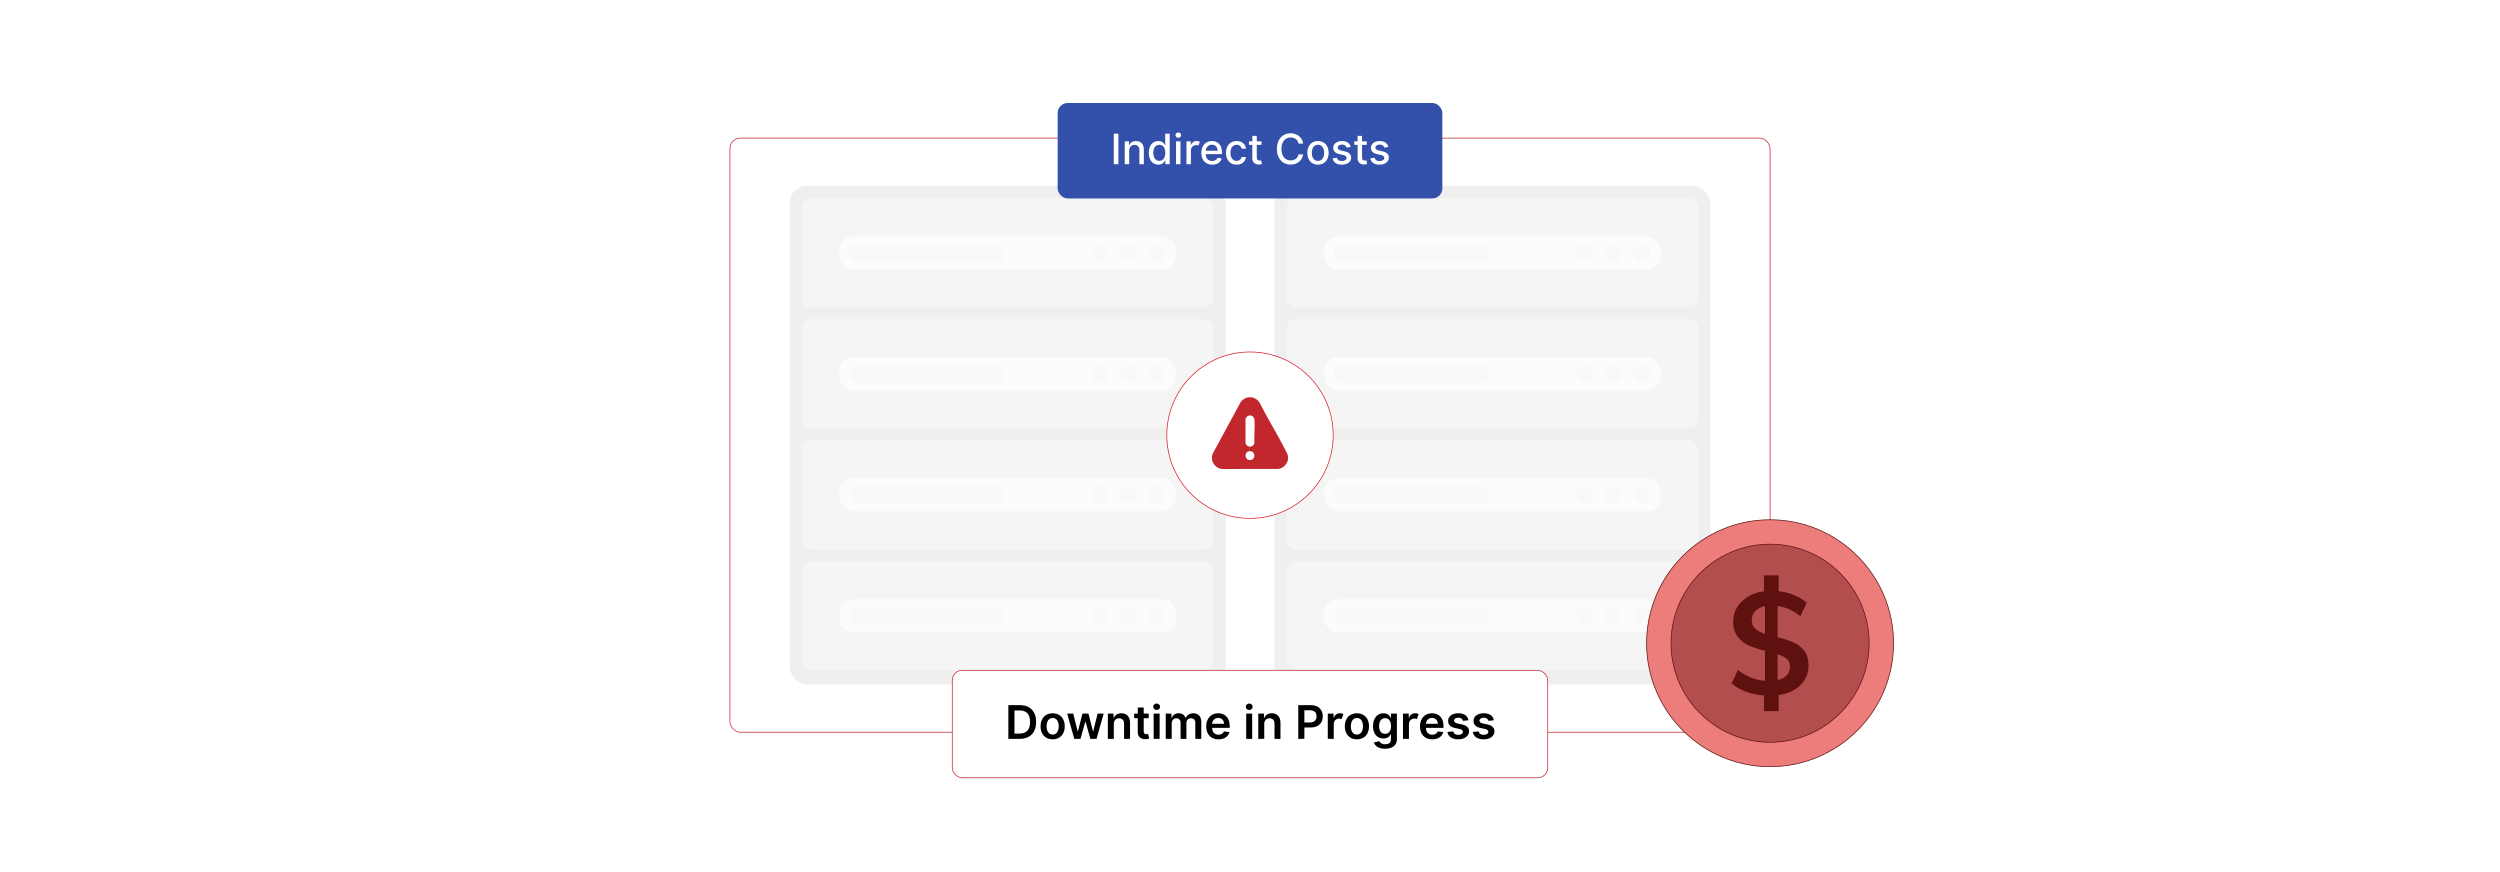 <?xml version="1.0" encoding="UTF-8"?>
<svg id="Layer_1" data-name="Layer 1" xmlns="http://www.w3.org/2000/svg" viewBox="0 0 860 300">
  <rect y="0" width="860" height="300" fill="#fff"/>
  <g>
    <rect x="251.093" y="47.505" width="357.815" height="204.388" rx="3.622" ry="3.622" fill="#fff" stroke="#c1272d" stroke-miterlimit="10" stroke-width=".25"/>
    <g opacity=".4">
      <rect x="271.65" y="63.92" width="149.943" height="171.557" rx="5.918" ry="5.918" fill="#d8d8d8"/>
      <g>
        <rect x="275.803" y="68.208" width="141.636" height="37.556" rx="3.213" ry="3.213" fill="#e6e6e6"/>
        <g>
          <rect x="288.732" y="81.304" width="115.779" height="11.362" rx="4.726" ry="4.726" fill="#f7f7f7"/>
          <rect x="292.165" y="83.993" width="53.327" height="5.985" rx="2.489" ry="2.489" fill="#efefef"/>
          <g>
            <circle cx="397.888" cy="86.985" r="2.948" fill="#efefef"/>
            <circle cx="388.163" cy="86.985" r="2.948" fill="#efefef"/>
            <circle cx="378.437" cy="86.985" r="2.948" fill="#efefef"/>
          </g>
        </g>
      </g>
      <g>
        <rect x="275.803" y="109.818" width="141.636" height="37.556" rx="3.213" ry="3.213" fill="#e6e6e6"/>
        <g>
          <rect x="288.732" y="122.914" width="115.779" height="11.362" rx="4.726" ry="4.726" fill="#f7f7f7"/>
          <rect x="292.165" y="125.603" width="53.327" height="5.985" rx="2.489" ry="2.489" fill="#efefef"/>
          <g>
            <circle cx="397.888" cy="128.595" r="2.948" fill="#efefef"/>
            <circle cx="388.163" cy="128.595" r="2.948" fill="#efefef"/>
            <circle cx="378.437" cy="128.595" r="2.948" fill="#efefef"/>
          </g>
        </g>
      </g>
      <g>
        <rect x="275.803" y="151.428" width="141.636" height="37.556" rx="3.213" ry="3.213" fill="#e6e6e6"/>
        <g>
          <rect x="288.732" y="164.524" width="115.779" height="11.362" rx="4.726" ry="4.726" fill="#f7f7f7"/>
          <rect x="292.165" y="167.213" width="53.327" height="5.985" rx="2.489" ry="2.489" fill="#efefef"/>
          <g>
            <circle cx="397.888" cy="170.205" r="2.948" fill="#efefef"/>
            <circle cx="388.163" cy="170.205" r="2.948" fill="#efefef"/>
            <circle cx="378.437" cy="170.205" r="2.948" fill="#efefef"/>
          </g>
        </g>
      </g>
      <g>
        <rect x="275.803" y="193.037" width="141.636" height="37.556" rx="3.213" ry="3.213" fill="#e6e6e6"/>
        <g>
          <rect x="288.732" y="206.134" width="115.779" height="11.362" rx="4.726" ry="4.726" fill="#f7f7f7"/>
          <rect x="292.165" y="208.823" width="53.327" height="5.985" rx="2.489" ry="2.489" fill="#efefef"/>
          <g>
            <circle cx="397.888" cy="211.815" r="2.948" fill="#efefef"/>
            <circle cx="388.163" cy="211.815" r="2.948" fill="#efefef"/>
            <circle cx="378.437" cy="211.815" r="2.948" fill="#efefef"/>
          </g>
        </g>
      </g>
    </g>
    <g opacity=".4">
      <rect x="438.408" y="63.92" width="149.943" height="171.557" rx="5.918" ry="5.918" fill="#d8d8d8"/>
      <g>
        <rect x="442.561" y="68.208" width="141.636" height="37.556" rx="3.213" ry="3.213" fill="#e6e6e6"/>
        <g>
          <rect x="455.49" y="81.304" width="115.779" height="11.362" rx="4.726" ry="4.726" fill="#f7f7f7"/>
          <rect x="458.923" y="83.993" width="53.327" height="5.985" rx="2.489" ry="2.489" fill="#efefef"/>
          <g>
            <circle cx="564.645" cy="86.985" r="2.948" fill="#efefef"/>
            <circle cx="554.92" cy="86.985" r="2.948" fill="#efefef"/>
            <circle cx="545.195" cy="86.985" r="2.948" fill="#efefef"/>
          </g>
        </g>
      </g>
      <g>
        <rect x="442.561" y="109.818" width="141.636" height="37.556" rx="3.213" ry="3.213" fill="#e6e6e6"/>
        <g>
          <rect x="455.49" y="122.914" width="115.779" height="11.362" rx="4.726" ry="4.726" fill="#f7f7f7"/>
          <rect x="458.923" y="125.603" width="53.327" height="5.985" rx="2.489" ry="2.489" fill="#efefef"/>
          <g>
            <circle cx="564.645" cy="128.595" r="2.948" fill="#efefef"/>
            <circle cx="554.92" cy="128.595" r="2.948" fill="#efefef"/>
            <circle cx="545.195" cy="128.595" r="2.948" fill="#efefef"/>
          </g>
        </g>
      </g>
      <g>
        <rect x="442.561" y="151.428" width="141.636" height="37.556" rx="3.213" ry="3.213" fill="#e6e6e6"/>
        <g>
          <rect x="455.49" y="164.524" width="115.779" height="11.362" rx="4.726" ry="4.726" fill="#f7f7f7"/>
          <rect x="458.923" y="167.213" width="53.327" height="5.985" rx="2.489" ry="2.489" fill="#efefef"/>
          <g>
            <circle cx="564.645" cy="170.205" r="2.948" fill="#efefef"/>
            <circle cx="554.92" cy="170.205" r="2.948" fill="#efefef"/>
            <circle cx="545.195" cy="170.205" r="2.948" fill="#efefef"/>
          </g>
        </g>
      </g>
      <g>
        <rect x="442.561" y="193.037" width="141.636" height="37.556" rx="3.213" ry="3.213" fill="#e6e6e6"/>
        <g>
          <rect x="455.49" y="206.134" width="115.779" height="11.362" rx="4.726" ry="4.726" fill="#f7f7f7"/>
          <rect x="458.923" y="208.823" width="53.327" height="5.985" rx="2.489" ry="2.489" fill="#efefef"/>
          <g>
            <circle cx="564.645" cy="211.815" r="2.948" fill="#efefef"/>
            <circle cx="554.92" cy="211.815" r="2.948" fill="#efefef"/>
            <circle cx="545.195" cy="211.815" r="2.948" fill="#efefef"/>
          </g>
        </g>
      </g>
    </g>
    <circle cx="430" cy="149.699" r="28.622" fill="#fff" stroke="#d81d2a" stroke-miterlimit="10" stroke-width=".25"/>
    <path d="M443.086,157.078c.021.209.021.61,0,.819-.176,1.721-1.649,3.209-3.356,3.424l-19.386.007c-2.53-.294-4.115-2.875-3.169-5.273l9.498-17.522c1.573-2.515,5.037-2.523,6.633,0,2.894,5.715,6.324,11.182,9.193,16.906.248.495.53,1.081.587,1.639ZM429.929,142.912c-.727.027-1.385.63-1.469,1.35l-.007,7.93c.183,1.885,2.769,1.962,3.066.095-.154-2.561.224-5.402.007-7.93-.07-.818-.761-1.476-1.597-1.445ZM429.929,155.196c-2.042.077-1.898,3.254.239,3.058,1.884-.173,1.738-3.133-.239-3.058Z" fill="#c1272d"/>
    <g>
      <rect x="327.585" y="230.593" width="204.831" height="36.959" rx="3.455" ry="3.455" fill="#fff" stroke="#c1272d" stroke-miterlimit="10" stroke-width=".25"/>
      <g>
        <path d="M346.873,254.166v-11.594h4.008c3.454,0,5.548,2.174,5.548,5.785,0,3.623-2.094,5.809-5.627,5.809h-3.929ZM350.7,252.349c2.417,0,3.646-1.324,3.646-3.991,0-2.654-1.228-3.968-3.583-3.968h-1.789v7.959h1.727Z"/>
        <path d="M357.946,249.853c0-2.695,1.619-4.495,4.167-4.495s4.167,1.8,4.167,4.495c0,2.688-1.619,4.483-4.167,4.483s-4.167-1.795-4.167-4.483ZM364.201,249.847c0-1.591-.69-2.864-2.078-2.864-1.409,0-2.1,1.273-2.1,2.864s.691,2.848,2.1,2.848c1.387,0,2.078-1.257,2.078-2.848Z"/>
        <path d="M367.102,245.471h2.089l1.528,6.114h.08l1.562-6.114h2.066l1.562,6.08h.085l1.506-6.08h2.095l-2.463,8.695h-2.134l-1.63-5.876h-.119l-1.63,5.876h-2.14l-2.457-8.695Z"/>
        <path d="M383.148,254.166h-2.049v-8.695h1.959v1.478h.102c.396-.968,1.29-1.591,2.592-1.591,1.795,0,2.983,1.188,2.978,3.272v5.536h-2.049v-5.22c0-1.16-.634-1.856-1.693-1.856-1.081,0-1.84.725-1.84,1.981v5.095Z"/>
        <path d="M395.151,247.056h-1.715v4.495c0,.826.413,1.008.928,1.008.255,0,.487-.051.6-.079l.345,1.602c-.221.073-.623.186-1.206.204-1.54.045-2.728-.759-2.717-2.394v-4.835h-1.234v-1.585h1.234v-2.083h2.049v2.083h1.715v1.585Z"/>
        <path d="M396.701,243.127c0-.617.532-1.115,1.188-1.115.651,0,1.184.498,1.184,1.115,0,.611-.532,1.109-1.184,1.109-.656,0-1.188-.498-1.188-1.109ZM396.859,245.471h2.049v8.695h-2.049v-8.695Z"/>
        <path d="M401.011,245.471h1.959v1.478h.102c.362-.99,1.234-1.591,2.4-1.591,1.172,0,2.016.606,2.35,1.591h.09c.385-.968,1.348-1.591,2.61-1.591,1.596,0,2.717,1.03,2.717,2.972v5.837h-2.055v-5.519c0-1.075-.656-1.562-1.483-1.562-.991,0-1.574.68-1.574,1.659v5.423h-2.01v-5.604c0-.894-.594-1.478-1.46-1.478-.883,0-1.597.725-1.597,1.795v5.287h-2.049v-8.695Z"/>
        <path d="M414.934,249.869c0-2.684,1.625-4.512,4.116-4.512,2.14,0,3.974,1.342,3.974,4.393v.629h-6.058c.017,1.488.894,2.36,2.219,2.36.883,0,1.562-.385,1.84-1.121l1.914.216c-.362,1.511-1.755,2.502-3.782,2.502-2.621,0-4.223-1.738-4.223-4.467ZM421.059,248.997c-.011-1.183-.804-2.043-1.981-2.043-1.223,0-2.043.934-2.106,2.043h4.087Z"/>
        <path d="M428.54,243.127c0-.617.532-1.115,1.188-1.115.651,0,1.184.498,1.184,1.115,0,.611-.532,1.109-1.184,1.109-.656,0-1.188-.498-1.188-1.109ZM428.698,245.471h2.049v8.695h-2.049v-8.695Z"/>
        <path d="M434.899,254.166h-2.05v-8.695h1.959v1.478h.102c.397-.968,1.291-1.591,2.593-1.591,1.795,0,2.983,1.188,2.978,3.272v5.536h-2.049v-5.22c0-1.16-.634-1.856-1.692-1.856-1.082,0-1.84.725-1.84,1.981v5.095Z"/>
        <path d="M446.603,242.573h4.348c2.666,0,4.087,1.625,4.087,3.838,0,2.231-1.438,3.839-4.115,3.839h-2.219v3.917h-2.101v-11.594ZM450.64,248.523c1.562,0,2.259-.878,2.259-2.112,0-1.233-.696-2.083-2.269-2.083h-1.925v4.195h1.935Z"/>
        <path d="M456.76,245.471h1.987v1.449h.091c.316-1.008,1.144-1.574,2.146-1.574.47,0,.86.125,1.166.317l-.634,1.698c-.221-.102-.476-.181-.81-.181-1.07,0-1.897.775-1.897,1.873v5.112h-2.05v-8.695Z"/>
        <path d="M462.613,249.853c0-2.695,1.619-4.495,4.166-4.495s4.167,1.8,4.167,4.495c0,2.688-1.619,4.483-4.167,4.483s-4.166-1.795-4.166-4.483ZM468.868,249.847c0-1.591-.69-2.864-2.077-2.864-1.41,0-2.101,1.273-2.101,2.864s.69,2.848,2.101,2.848c1.387,0,2.077-1.257,2.077-2.848Z"/>
        <path d="M472.611,255.411l1.846-.447c.249.476.793,1.059,2.026,1.059,1.166,0,2.016-.526,2.016-1.772v-1.647h-.102c-.317.64-1.014,1.438-2.503,1.438-2.004,0-3.583-1.415-3.583-4.251,0-2.858,1.579-4.433,3.589-4.433,1.534,0,2.186.923,2.497,1.551h.113v-1.438h2.021v8.837c0,2.19-1.732,3.267-4.081,3.267-2.214,0-3.465-.98-3.839-2.163ZM478.511,249.779c0-1.647-.725-2.739-2.044-2.739-1.364,0-2.066,1.16-2.066,2.739,0,1.603.713,2.655,2.066,2.655,1.308,0,2.044-.996,2.044-2.655Z"/>
        <path d="M482.627,245.471h1.987v1.449h.091c.316-1.008,1.144-1.574,2.146-1.574.47,0,.86.125,1.166.317l-.634,1.698c-.221-.102-.476-.181-.81-.181-1.07,0-1.897.775-1.897,1.873v5.112h-2.05v-8.695Z"/>
        <path d="M488.479,249.869c0-2.684,1.624-4.512,4.115-4.512,2.14,0,3.974,1.342,3.974,4.393v.629h-6.057c.017,1.488.894,2.36,2.219,2.36.883,0,1.562-.385,1.84-1.121l1.913.216c-.362,1.511-1.755,2.502-3.781,2.502-2.621,0-4.223-1.738-4.223-4.467ZM494.604,248.997c-.012-1.183-.804-2.043-1.981-2.043-1.223,0-2.044.934-2.106,2.043h4.087Z"/>
        <path d="M503.296,247.973c-.159-.571-.657-1.087-1.603-1.087-.855,0-1.506.408-1.5.996-.006.504.346.81,1.228,1.008l1.483.317c1.642.356,2.439,1.115,2.445,2.354-.006,1.647-1.54,2.774-3.714,2.774-2.134,0-3.476-.945-3.731-2.542l1.998-.192c.176.781.787,1.188,1.727,1.188.974,0,1.619-.447,1.619-1.041,0-.493-.373-.815-1.172-.991l-1.482-.311c-1.671-.345-2.451-1.183-2.446-2.451-.005-1.607,1.421-2.638,3.516-2.638,2.038,0,3.216.94,3.499,2.412l-1.868.203Z"/>
        <path d="M512.039,247.973c-.159-.571-.657-1.087-1.603-1.087-.855,0-1.506.408-1.5.996-.006.504.346.81,1.228,1.008l1.483.317c1.642.356,2.439,1.115,2.445,2.354-.006,1.647-1.54,2.774-3.714,2.774-2.134,0-3.476-.945-3.731-2.542l1.998-.192c.176.781.787,1.188,1.727,1.188.974,0,1.619-.447,1.619-1.041,0-.493-.373-.815-1.172-.991l-1.482-.311c-1.671-.345-2.452-1.183-2.446-2.451-.006-1.607,1.421-2.638,3.516-2.638,2.038,0,3.216.94,3.499,2.412l-1.868.203Z"/>
      </g>
    </g>
    <g>
      <rect x="363.829" y="35.426" width="132.341" height="32.842" rx="3.455" ry="3.455" fill="#3350aa"/>
      <g>
        <path d="M384.726,56.489h-1.585v-10.5h1.585v10.5Z" fill="#fff"/>
        <path d="M388.44,56.489h-1.533v-7.875h1.472v1.281h.098c.364-.835,1.138-1.384,2.322-1.384,1.61,0,2.682,1.02,2.682,2.969v5.009h-1.533v-4.824c0-1.144-.631-1.825-1.671-1.825-1.066,0-1.835.718-1.835,1.974v4.676Z" fill="#fff"/>
        <path d="M395.181,52.567c0-2.554,1.399-4.056,3.302-4.056,1.466,0,1.989.892,2.266,1.379h.092v-3.901h1.533v10.5h-1.497v-1.226h-.128c-.277.503-.841,1.38-2.276,1.38-1.913,0-3.292-1.528-3.292-4.076ZM400.866,52.551c0-1.645-.718-2.738-2.056-2.738-1.384,0-2.082,1.175-2.082,2.738,0,1.579.712,2.784,2.082,2.784,1.323,0,2.056-1.128,2.056-2.784Z" fill="#fff"/>
        <path d="M404.356,46.486c0-.502.436-.917.969-.917.528,0,.969.415.969.917,0,.503-.441.913-.969.913-.533,0-.969-.41-.969-.913ZM404.552,48.614h1.533v7.875h-1.533v-7.875Z" fill="#fff"/>
        <path d="M408.143,48.614h1.482v1.251h.082c.287-.846,1.066-1.369,2-1.369.431,0,.769.113,1.03.287l-.492,1.282c-.185-.093-.415-.154-.712-.154-1.061,0-1.856.744-1.856,1.77v4.809h-1.533v-7.875Z" fill="#fff"/>
        <path d="M413.25,52.602c0-2.42,1.446-4.091,3.64-4.091,1.784,0,3.486,1.112,3.486,3.958v.543h-5.599c.041,1.518.923,2.369,2.235,2.369.872,0,1.538-.379,1.815-1.123l1.451.262c-.349,1.281-1.563,2.128-3.281,2.128-2.322,0-3.748-1.6-3.748-4.046ZM418.875,51.864c-.005-1.204-.785-2.086-1.974-2.086-1.246,0-2.056.969-2.118,2.086h4.092Z" fill="#fff"/>
        <path d="M421.724,52.587c0-2.405,1.435-4.076,3.656-4.076,1.789,0,3.086,1.056,3.25,2.646h-1.492c-.164-.738-.759-1.353-1.733-1.353-1.282,0-2.133,1.062-2.133,2.748,0,1.718.836,2.799,2.133,2.799.877,0,1.538-.502,1.733-1.353h1.492c-.169,1.533-1.374,2.651-3.235,2.651-2.287,0-3.671-1.687-3.671-4.061Z" fill="#fff"/>
        <path d="M433.945,49.844h-1.614v4.332c0,.887.446,1.051.943,1.051.246,0,.435-.046.538-.066l.277,1.267c-.18.066-.508.159-.995.164-1.21.025-2.302-.667-2.297-2.097v-4.65h-1.153v-1.23h1.153v-1.887h1.533v1.887h1.614v1.23Z" fill="#fff"/>
        <path d="M446.699,49.403c-.261-1.358-1.384-2.111-2.722-2.111-1.81,0-3.163,1.399-3.163,3.947,0,2.568,1.358,3.947,3.158,3.947,1.327,0,2.455-.738,2.727-2.081l1.6.005c-.343,2.076-2.029,3.522-4.337,3.522-2.728,0-4.722-2.035-4.722-5.394s2.004-5.394,4.722-5.394c2.22,0,3.978,1.312,4.337,3.558h-1.6Z" fill="#fff"/>
        <path d="M449.712,52.587c0-2.451,1.451-4.076,3.671-4.076s3.671,1.625,3.671,4.076c0,2.435-1.451,4.061-3.671,4.061s-3.671-1.626-3.671-4.061ZM455.506,52.582c0-1.508-.678-2.789-2.118-2.789-1.45,0-2.128,1.281-2.128,2.789,0,1.512.678,2.778,2.128,2.778,1.44,0,2.118-1.267,2.118-2.778Z" fill="#fff"/>
        <path d="M463.266,50.783c-.18-.528-.62-1.057-1.574-1.057-.871,0-1.527.431-1.522,1.036-.005.533.369.825,1.235,1.03l1.252.287c1.445.333,2.152,1.02,2.152,2.133,0,1.425-1.317,2.436-3.219,2.436-1.77,0-2.928-.784-3.185-2.179l1.481-.227c.185.774.774,1.17,1.692,1.17,1.005,0,1.656-.477,1.656-1.088,0-.492-.354-.83-1.112-.999l-1.334-.292c-1.477-.328-2.152-1.072-2.152-2.189,0-1.395,1.261-2.333,3.04-2.333,1.702,0,2.661.8,2.978,2.025l-1.39.246Z" fill="#fff"/>
        <path d="M470.162,49.844h-1.615v4.332c0,.887.445,1.051.943,1.051.246,0,.435-.046.538-.066l.276,1.267c-.179.066-.507.159-.994.164-1.21.025-2.302-.667-2.297-2.097v-4.65h-1.153v-1.23h1.153v-1.887h1.533v1.887h1.615v1.23Z" fill="#fff"/>
        <path d="M476.228,50.783c-.179-.528-.62-1.057-1.573-1.057-.872,0-1.528.431-1.523,1.036-.005.533.369.825,1.236,1.03l1.25.287c1.446.333,2.154,1.02,2.154,2.133,0,1.425-1.318,2.436-3.221,2.436-1.769,0-2.927-.784-3.184-2.179l1.482-.227c.184.774.773,1.17,1.691,1.17,1.005,0,1.656-.477,1.656-1.088,0-.492-.353-.83-1.113-.999l-1.332-.292c-1.477-.328-2.154-1.072-2.154-2.189,0-1.395,1.262-2.333,3.041-2.333,1.702,0,2.66.8,2.978,2.025l-1.39.246Z" fill="#fff"/>
      </g>
    </g>
    <g>
      <path d="M608.908,178.794c-23.42,0-42.473,19.053-42.473,42.473s19.053,42.473,42.473,42.473,42.473-19.054,42.473-42.473-19.053-42.473-42.473-42.473Z" fill="#ec7d7a" stroke="#5f110f" stroke-miterlimit="10" stroke-width=".25"/>
      <path d="M608.908,187.195c-18.788,0-34.073,15.285-34.073,34.073s15.285,34.073,34.073,34.073,34.073-15.285,34.073-34.073-15.285-34.073-34.073-34.073Z" fill="#b34e4e" stroke="#5f110f" stroke-miterlimit="10" stroke-width=".25"/>
      <path d="M603.785,216.243c.792.71,1.913,1.312,3.365,1.807v-9.553c-1.419.297-2.533.875-3.341,1.732-.809.859-1.212,1.931-1.212,3.218,0,1.155.396,2.087,1.188,2.796ZM614.674,232.28c.725-.808,1.089-1.856,1.089-3.143,0-1.022-.364-1.847-1.089-2.474-.726-.626-1.782-1.155-3.167-1.584v8.86c1.386-.298,2.442-.85,3.167-1.658ZM619.351,235.694c-1.865,1.831-4.364,2.979-7.498,3.44v5.495h-5.048v-5.395c-2.211-.165-4.265-.593-6.162-1.287-1.898-.693-3.556-1.633-4.974-2.821l2.178-4.652c2.87,2.244,5.972,3.481,9.305,3.712v-10.295c-2.211-.56-4.075-1.179-5.593-1.855-1.518-.676-2.789-1.684-3.811-3.019-1.023-1.336-1.534-3.077-1.534-5.222,0-1.782.445-3.407,1.336-4.875.891-1.468,2.136-2.689,3.737-3.662,1.6-.973,3.44-1.592,5.519-1.856v-5.494h5.048v5.444c1.913.231,3.712.693,5.395,1.386,1.683.693,3.101,1.568,4.256,2.623l-2.178,4.652c-2.409-1.98-5.016-3.167-7.82-3.564v10.74c2.21.562,4.042,1.163,5.494,1.807,1.452.643,2.672,1.608,3.663,2.895.99,1.287,1.485,2.97,1.485,5.048,0,2.673-.933,4.925-2.796,6.756Z" fill="#5f110f"/>
    </g>
  </g>
</svg>